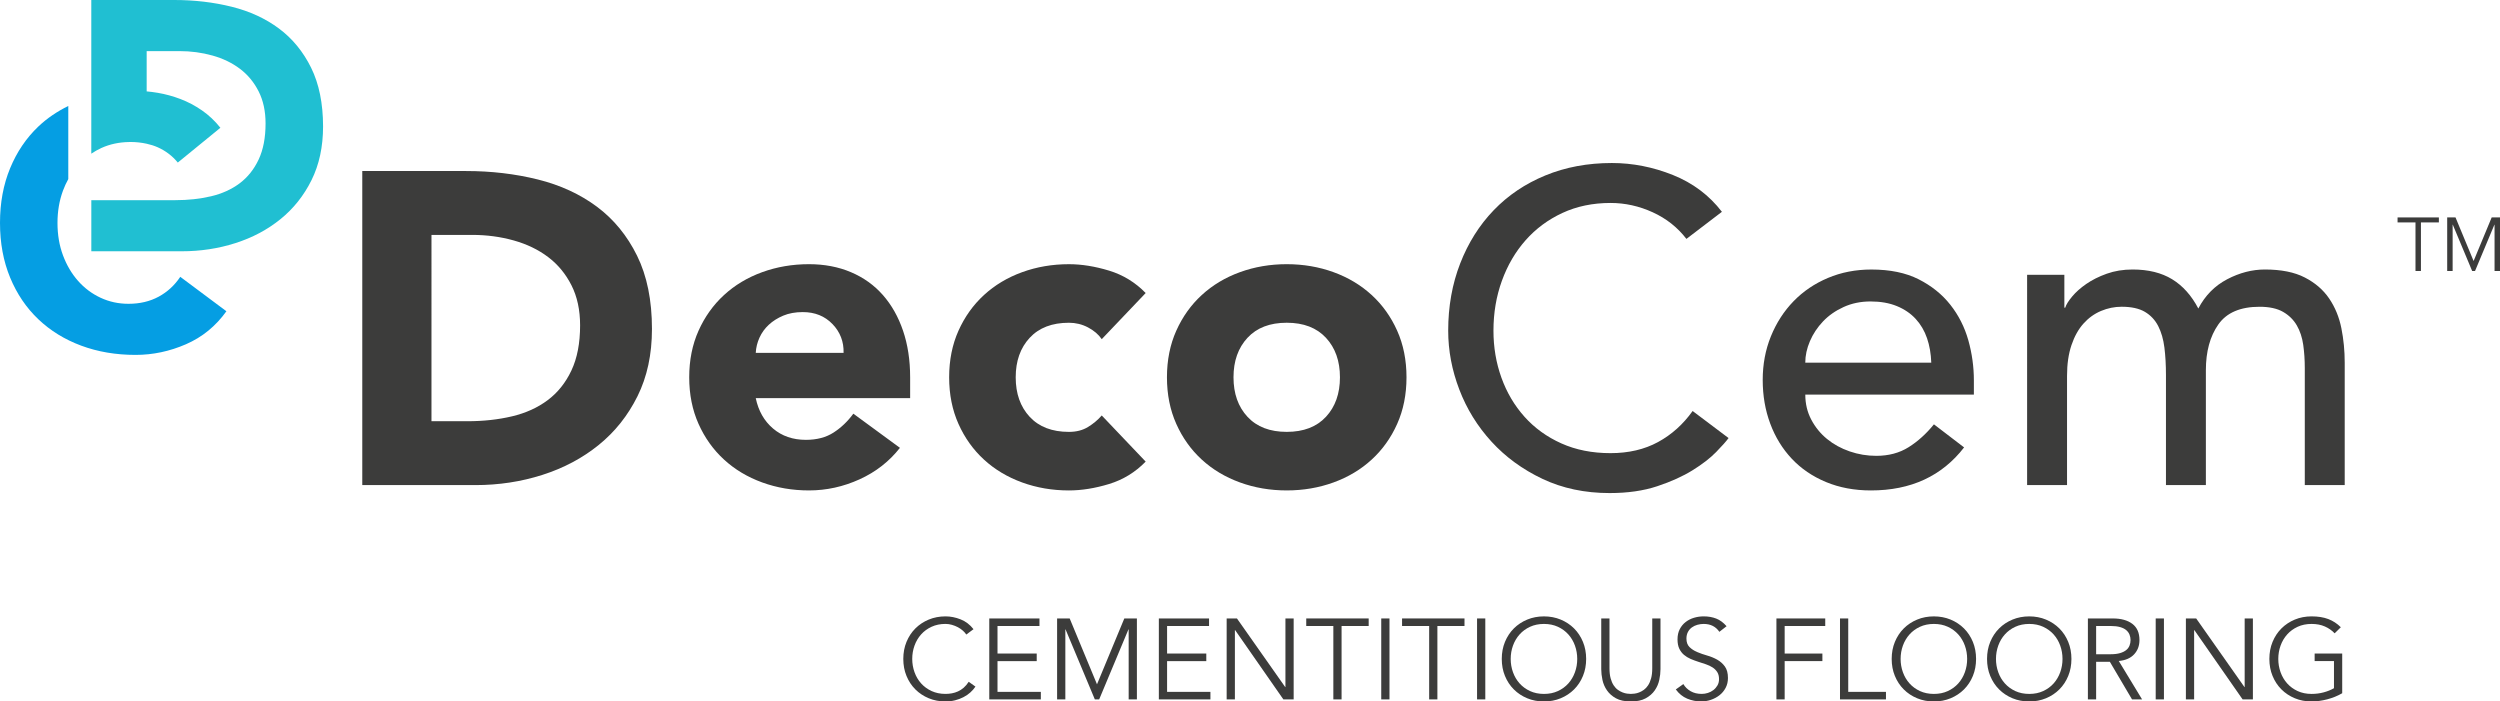 <?xml version="1.0" encoding="utf-8"?>
<!-- Generator: Adobe Illustrator 26.0.3, SVG Export Plug-In . SVG Version: 6.00 Build 0)  -->
<svg version="1.1" id="Layer_1" xmlns="http://www.w3.org/2000/svg" xmlns:xlink="http://www.w3.org/1999/xlink" x="0px" y="0px"
	 viewBox="0 0 304.327 85.39" style="enable-background:new 0 0 304.327 85.39;" xml:space="preserve">
<style type="text/css">
	.st0{fill:#3C3C3B;}
	.st1{fill:#20BFD2;}
	.st2{fill:#059EE3;}
</style>
<g>
	<path class="st0" d="M44.1,20.82h12.637c3.059,0,5.967,0.342,8.721,1.025
		c2.754,0.685,5.157,1.792,7.209,3.321c2.052,1.53,3.681,3.52,4.887,5.967
		c1.206,2.449,1.81,5.419,1.81,8.91c0,3.097-0.586,5.823-1.756,8.181
		c-1.17,2.358-2.745,4.339-4.725,5.94c-1.98,1.603-4.266,2.817-6.858,3.645
		c-2.592,0.829-5.311,1.242-8.153,1.242H44.1V20.82z M52.524,51.276h4.374
		c1.944,0,3.754-0.198,5.428-0.595c1.674-0.396,3.122-1.053,4.347-1.971
		c1.224-0.918,2.188-2.124,2.889-3.618c0.702-1.493,1.054-3.32,1.054-5.48
		c0-1.872-0.352-3.501-1.054-4.888c-0.701-1.385-1.646-2.528-2.835-3.429
		c-1.188-0.899-2.583-1.574-4.185-2.024c-1.603-0.45-3.286-0.676-5.049-0.676h-4.969V51.276z"/>
	<path class="st0" d="M109.549,54.515c-1.296,1.656-2.935,2.935-4.914,3.834
		c-1.98,0.899-4.032,1.351-6.156,1.351c-2.017,0-3.915-0.324-5.697-0.973
		c-1.781-0.647-3.33-1.574-4.644-2.78c-1.314-1.206-2.349-2.654-3.105-4.348
		c-0.756-1.691-1.134-3.581-1.134-5.67c0-2.087,0.378-3.978,1.134-5.67
		c0.757-1.691,1.791-3.141,3.105-4.347c1.313-1.206,2.862-2.133,4.644-2.781
		c1.782-0.647,3.681-0.972,5.697-0.972c1.872,0,3.572,0.324,5.104,0.972
		c1.529,0.648,2.825,1.575,3.888,2.781c1.062,1.206,1.881,2.655,2.457,4.347
		c0.575,1.692,0.864,3.583,0.864,5.67v2.538H91.999c0.323,1.549,1.025,2.781,2.105,3.699
		s2.412,1.377,3.996,1.377c1.331,0,2.457-0.297,3.375-0.891c0.918-0.595,1.719-1.358,2.403-2.295
		L109.549,54.515z M102.69,42.959c0.036-1.368-0.414-2.538-1.35-3.51
		c-0.937-0.973-2.143-1.458-3.618-1.458c-0.9,0-1.692,0.145-2.376,0.432
		c-0.685,0.289-1.269,0.657-1.755,1.107s-0.864,0.972-1.134,1.565
		c-0.271,0.595-0.424,1.215-0.459,1.863H102.69z"/>
	<path class="st0" d="M134.117,41.286c-0.396-0.575-0.954-1.053-1.674-1.431
		c-0.721-0.379-1.494-0.567-2.322-0.567c-2.052,0-3.645,0.612-4.779,1.836
		c-1.134,1.225-1.7,2.826-1.7,4.806c0,1.98,0.566,3.583,1.7,4.807
		c1.135,1.224,2.728,1.836,4.779,1.836c0.899,0,1.674-0.197,2.322-0.595
		c0.647-0.396,1.206-0.863,1.674-1.403l5.346,5.616c-1.26,1.296-2.745,2.205-4.455,2.727
		s-3.339,0.783-4.887,0.783c-2.017,0-3.915-0.324-5.697-0.973c-1.781-0.647-3.33-1.574-4.644-2.78
		c-1.314-1.206-2.349-2.654-3.105-4.348c-0.756-1.691-1.134-3.581-1.134-5.67
		c0-2.087,0.378-3.978,1.134-5.67c0.757-1.691,1.791-3.141,3.105-4.347
		c1.313-1.206,2.862-2.133,4.644-2.781c1.782-0.647,3.681-0.972,5.697-0.972
		c1.548,0,3.177,0.262,4.887,0.783s3.195,1.431,4.455,2.727L134.117,41.286z"/>
	<path class="st0" d="M142.054,45.929c0-2.087,0.378-3.978,1.135-5.67
		c0.756-1.691,1.79-3.141,3.104-4.347c1.313-1.206,2.862-2.133,4.645-2.781
		c1.781-0.647,3.68-0.972,5.696-0.972c2.016,0,3.915,0.324,5.697,0.972
		c1.782,0.648,3.329,1.575,4.644,2.781s2.35,2.655,3.105,4.347c0.756,1.692,1.134,3.583,1.134,5.67
		c0,2.089-0.378,3.979-1.134,5.67c-0.756,1.693-1.791,3.142-3.105,4.348s-2.861,2.133-4.644,2.78
		c-1.782,0.648-3.682,0.973-5.697,0.973c-2.017,0-3.915-0.324-5.696-0.973
		c-1.782-0.647-3.331-1.574-4.645-2.78c-1.314-1.206-2.349-2.654-3.104-4.348
		C142.432,49.908,142.054,48.018,142.054,45.929z M150.155,45.929c0,1.98,0.566,3.583,1.701,4.807
		c1.134,1.224,2.727,1.836,4.778,1.836c2.053,0,3.646-0.612,4.779-1.836s1.701-2.826,1.701-4.807
		c0-1.979-0.567-3.581-1.701-4.806c-1.134-1.224-2.727-1.836-4.779-1.836
		c-2.052,0-3.645,0.612-4.778,1.836C150.721,42.348,150.155,43.95,150.155,45.929z"/>
	<path class="st0" d="M205.289,29.081c-1.08-1.404-2.448-2.484-4.104-3.24s-3.366-1.134-5.13-1.134
		c-2.16,0-4.113,0.405-5.858,1.215c-1.747,0.811-3.24,1.917-4.482,3.321s-2.205,3.051-2.889,4.94
		c-0.685,1.891-1.026,3.915-1.026,6.075c0,2.017,0.324,3.925,0.972,5.725
		c0.648,1.8,1.584,3.384,2.809,4.752c1.224,1.368,2.718,2.448,4.481,3.239
		c1.764,0.793,3.762,1.188,5.994,1.188c2.195,0,4.122-0.45,5.778-1.35
		c1.655-0.899,3.06-2.16,4.212-3.78l4.374,3.294c-0.289,0.396-0.792,0.964-1.512,1.701
		c-0.721,0.738-1.674,1.477-2.862,2.214c-1.188,0.738-2.619,1.386-4.293,1.943
		c-1.674,0.559-3.609,0.838-5.805,0.838c-3.024,0-5.751-0.577-8.182-1.729
		c-2.43-1.151-4.5-2.664-6.21-4.536c-1.71-1.871-3.016-3.986-3.915-6.345
		c-0.9-2.357-1.35-4.743-1.35-7.155c0-2.951,0.486-5.678,1.458-8.181
		c0.972-2.502,2.33-4.662,4.077-6.48c1.745-1.817,3.842-3.23,6.291-4.238
		c2.447-1.008,5.147-1.513,8.1-1.513c2.52,0,4.995,0.486,7.425,1.458
		c2.431,0.973,4.419,2.467,5.968,4.482L205.289,29.081z"/>
	<path class="st0" d="M219.76,48.036c0,1.116,0.243,2.133,0.729,3.051
		c0.485,0.918,1.124,1.701,1.917,2.349c0.791,0.648,1.709,1.153,2.754,1.513
		c1.044,0.36,2.124,0.54,3.24,0.54c1.512,0,2.825-0.352,3.941-1.054
		c1.115-0.701,2.142-1.628,3.078-2.78l3.672,2.808c-2.7,3.492-6.479,5.238-11.34,5.238
		c-2.017,0-3.843-0.343-5.48-1.026c-1.639-0.684-3.024-1.628-4.158-2.835
		c-1.134-1.206-2.008-2.627-2.619-4.266c-0.612-1.638-0.918-3.411-0.918-5.319
		c0-1.907,0.332-3.681,0.999-5.319c0.666-1.638,1.584-3.059,2.754-4.266
		c1.169-1.206,2.564-2.15,4.185-2.835c1.62-0.684,3.384-1.026,5.292-1.026
		c2.269,0,4.186,0.396,5.751,1.188c1.566,0.792,2.854,1.827,3.861,3.104
		c1.008,1.278,1.736,2.719,2.188,4.32c0.449,1.603,0.675,3.231,0.675,4.887v1.729H219.76z
		 M235.095,44.148c-0.036-1.08-0.207-2.07-0.513-2.971c-0.307-0.899-0.766-1.683-1.377-2.349
		c-0.612-0.666-1.377-1.188-2.295-1.566s-1.989-0.566-3.213-0.566c-1.188,0-2.277,0.225-3.268,0.675
		s-1.827,1.035-2.511,1.755c-0.685,0.721-1.215,1.521-1.593,2.403s-0.567,1.755-0.567,2.619H235.095z"
		/>
	<path class="st0" d="M246.76,33.455h4.536v3.996h0.108c0.107-0.359,0.386-0.811,0.837-1.351
		c0.449-0.54,1.025-1.053,1.728-1.538c0.702-0.486,1.53-0.9,2.484-1.242
		c0.953-0.342,2.006-0.514,3.159-0.514c1.907,0,3.51,0.396,4.806,1.188s2.357,1.98,3.186,3.563
		c0.828-1.583,1.998-2.771,3.511-3.563c1.512-0.792,3.041-1.188,4.59-1.188
		c1.979,0,3.6,0.324,4.859,0.973c1.26,0.647,2.25,1.503,2.971,2.564
		c0.72,1.062,1.215,2.269,1.484,3.618c0.271,1.351,0.405,2.746,0.405,4.186v14.903h-4.86V44.795
		c0-0.972-0.062-1.907-0.188-2.808c-0.127-0.899-0.388-1.692-0.783-2.376
		c-0.396-0.684-0.954-1.233-1.674-1.647c-0.721-0.413-1.674-0.621-2.862-0.621
		c-2.341,0-4.015,0.721-5.021,2.16c-1.009,1.44-1.513,3.294-1.513,5.562v13.985h-4.859v-13.392
		c0-1.224-0.063-2.34-0.189-3.349c-0.126-1.007-0.378-1.88-0.756-2.618s-0.918-1.314-1.62-1.729
		c-0.702-0.413-1.646-0.621-2.835-0.621c-0.864,0-1.701,0.172-2.511,0.514
		c-0.811,0.342-1.521,0.855-2.133,1.539c-0.613,0.684-1.099,1.557-1.458,2.618
		c-0.36,1.062-0.54,2.313-0.54,3.753v13.284h-4.86V33.455z"/>
</g>
<g>
	<path class="st0" d="M118.742,83.58c-0.167,0.25-0.374,0.487-0.619,0.71
		c-0.246,0.223-0.527,0.415-0.843,0.577c-0.315,0.163-0.656,0.29-1.022,0.383
		c-0.367,0.093-0.754,0.14-1.162,0.14c-0.733,0-1.413-0.13-2.039-0.39
		c-0.627-0.26-1.17-0.62-1.629-1.079s-0.819-1.004-1.079-1.636
		c-0.26-0.631-0.39-1.322-0.39-2.073c0-0.752,0.13-1.443,0.39-2.074
		c0.26-0.631,0.62-1.177,1.079-1.636s1.002-0.818,1.629-1.079c0.626-0.259,1.306-0.39,2.039-0.39
		c0.612,0,1.225,0.121,1.837,0.362s1.137,0.641,1.573,1.197l-0.877,0.654
		c-0.103-0.158-0.241-0.315-0.418-0.474c-0.176-0.157-0.378-0.297-0.605-0.418
		c-0.228-0.12-0.471-0.218-0.73-0.292s-0.52-0.111-0.779-0.111c-0.632,0-1.197,0.116-1.698,0.348
		c-0.501,0.232-0.926,0.543-1.273,0.933c-0.349,0.39-0.615,0.843-0.801,1.357
		s-0.278,1.056-0.278,1.622c0,0.565,0.093,1.106,0.278,1.621s0.452,0.968,0.801,1.357
		c0.348,0.39,0.772,0.7,1.273,0.933c0.501,0.231,1.066,0.348,1.698,0.348
		c0.26,0,0.517-0.023,0.772-0.069c0.255-0.047,0.506-0.125,0.751-0.236
		c0.246-0.112,0.479-0.263,0.696-0.453c0.218-0.189,0.42-0.429,0.605-0.717L118.742,83.58z"/>
	<path class="st0" d="M121.428,84.221h5.275v0.918h-6.278v-9.854h6.111v0.919h-5.108v3.354h4.773v0.918
		h-4.773V84.221z"/>
	<path class="st0" d="M133.538,83.302l3.326-8.018h1.531v9.854h-1.002v-8.519h-0.028l-3.562,8.519h-0.529
		l-3.563-8.519h-0.027v8.519h-1.003v-9.854h1.531L133.538,83.302z"/>
	<path class="st0" d="M142.071,84.221h5.275v0.918h-6.278v-9.854h6.111v0.919h-5.108v3.354h4.773v0.918
		h-4.773V84.221z"/>
	<path class="st0" d="M156.449,83.636h0.028v-8.352h1.002v9.854h-1.253l-5.874-8.435h-0.027v8.435h-1.003
		v-9.854h1.253L156.449,83.636z"/>
	<path class="st0" d="M163.311,85.139h-1.002v-8.936h-3.299v-0.919h7.6v0.919h-3.299V85.139z"/>
	<path class="st0" d="M169.143,85.139h-1.003v-9.854h1.003V85.139z"/>
	<path class="st0" d="M174.975,85.139h-1.002v-8.936h-3.299v-0.919h7.6v0.919h-3.299V85.139z"/>
	<path class="st0" d="M180.807,85.139h-1.003v-9.854h1.003V85.139z"/>
	<path class="st0" d="M193.084,80.212c0,0.751-0.13,1.442-0.39,2.073
		c-0.26,0.632-0.619,1.177-1.079,1.636c-0.459,0.459-1.002,0.819-1.628,1.079
		c-0.627,0.26-1.307,0.39-2.039,0.39c-0.733,0-1.413-0.13-2.039-0.39
		c-0.627-0.26-1.17-0.62-1.629-1.079s-0.819-1.004-1.079-1.636
		c-0.26-0.631-0.39-1.322-0.39-2.073c0-0.752,0.13-1.443,0.39-2.074s0.62-1.177,1.079-1.636
		s1.002-0.818,1.629-1.079c0.626-0.259,1.306-0.39,2.039-0.39c0.732,0,1.412,0.131,2.039,0.39
		c0.626,0.261,1.169,0.62,1.628,1.079c0.46,0.459,0.819,1.005,1.079,1.636
		S193.084,79.46,193.084,80.212z M191.998,80.212c0-0.566-0.093-1.107-0.278-1.622
		s-0.452-0.968-0.8-1.357c-0.349-0.39-0.772-0.7-1.273-0.933
		c-0.502-0.231-1.067-0.348-1.698-0.348c-0.632,0-1.197,0.116-1.698,0.348
		c-0.501,0.232-0.926,0.543-1.273,0.933c-0.349,0.39-0.615,0.843-0.801,1.357
		s-0.278,1.056-0.278,1.622c0,0.565,0.093,1.106,0.278,1.621s0.452,0.968,0.801,1.357
		c0.348,0.39,0.772,0.7,1.273,0.933c0.501,0.231,1.066,0.348,1.698,0.348
		c0.631,0,1.196-0.116,1.698-0.348c0.501-0.232,0.925-0.543,1.273-0.933
		c0.348-0.39,0.614-0.843,0.8-1.357S191.998,80.778,191.998,80.212z"/>
	<path class="st0" d="M202.132,81.464c0,0.409-0.049,0.843-0.146,1.302s-0.281,0.884-0.55,1.273
		c-0.27,0.39-0.639,0.713-1.106,0.968c-0.469,0.255-1.07,0.383-1.803,0.383
		c-0.742,0-1.346-0.128-1.81-0.383s-0.831-0.578-1.1-0.968c-0.27-0.39-0.452-0.814-0.55-1.273
		s-0.146-0.893-0.146-1.302v-6.18h1.003v6.068c0,0.474,0.046,0.88,0.139,1.219
		c0.093,0.338,0.216,0.624,0.369,0.855c0.153,0.232,0.324,0.415,0.515,0.55
		s0.381,0.239,0.571,0.313c0.189,0.074,0.373,0.123,0.55,0.146c0.176,0.023,0.329,0.035,0.459,0.035
		c0.12,0,0.271-0.012,0.452-0.035c0.181-0.022,0.366-0.071,0.557-0.146s0.381-0.179,0.571-0.313
		c0.189-0.135,0.361-0.317,0.515-0.55c0.153-0.231,0.276-0.518,0.369-0.855
		c0.093-0.339,0.139-0.745,0.139-1.219v-6.068h1.003V81.464z"/>
	<path class="st0" d="M209.3,76.913c-0.437-0.641-1.071-0.961-1.907-0.961
		c-0.26,0-0.515,0.035-0.765,0.104c-0.251,0.069-0.477,0.177-0.676,0.32s-0.359,0.329-0.479,0.557
		c-0.121,0.228-0.182,0.494-0.182,0.8c0,0.446,0.126,0.792,0.376,1.037
		c0.251,0.246,0.562,0.448,0.933,0.605c0.371,0.158,0.777,0.3,1.218,0.425s0.847,0.292,1.218,0.501
		s0.683,0.485,0.933,0.828c0.251,0.344,0.376,0.812,0.376,1.406c0,0.445-0.095,0.847-0.285,1.204
		s-0.44,0.656-0.752,0.897c-0.311,0.241-0.658,0.427-1.044,0.557
		c-0.385,0.13-0.772,0.195-1.162,0.195c-0.604,0-1.176-0.114-1.719-0.341
		c-0.543-0.228-1.005-0.602-1.385-1.121l0.918-0.654c0.213,0.362,0.509,0.652,0.889,0.87
		c0.379,0.219,0.827,0.327,1.346,0.327c0.249,0,0.499-0.039,0.749-0.118s0.475-0.195,0.673-0.348
		c0.199-0.153,0.363-0.342,0.493-0.564c0.129-0.223,0.193-0.478,0.193-0.766
		c0-0.343-0.071-0.628-0.215-0.855c-0.145-0.228-0.335-0.418-0.571-0.571
		c-0.236-0.152-0.506-0.28-0.808-0.383c-0.301-0.102-0.612-0.203-0.933-0.306
		c-0.319-0.103-0.631-0.218-0.933-0.348c-0.301-0.13-0.57-0.295-0.807-0.494
		c-0.237-0.2-0.427-0.45-0.571-0.752c-0.144-0.302-0.216-0.68-0.216-1.135
		c0-0.473,0.091-0.886,0.271-1.238c0.182-0.353,0.423-0.646,0.725-0.877
		c0.301-0.232,0.642-0.404,1.022-0.516s0.771-0.167,1.169-0.167c0.558,0,1.062,0.089,1.518,0.265
		c0.455,0.177,0.877,0.487,1.267,0.933L209.3,76.913z"/>
	<path class="st0" d="M217.248,85.139h-1.003v-9.854h5.943v0.919h-4.94v3.354h4.593v0.918h-4.593V85.139z"
		/>
	<path class="st0" d="M224.987,84.221h4.593v0.918h-5.596v-9.854h1.003V84.221z"/>
	<path class="st0" d="M240.549,80.212c0,0.751-0.13,1.442-0.39,2.073
		c-0.26,0.632-0.619,1.177-1.079,1.636c-0.459,0.459-1.002,0.819-1.628,1.079
		c-0.627,0.26-1.307,0.39-2.039,0.39c-0.733,0-1.413-0.13-2.039-0.39
		c-0.627-0.26-1.17-0.62-1.629-1.079s-0.819-1.004-1.079-1.636
		c-0.26-0.631-0.39-1.322-0.39-2.073c0-0.752,0.13-1.443,0.39-2.074s0.62-1.177,1.079-1.636
		s1.002-0.818,1.629-1.079c0.626-0.259,1.306-0.39,2.039-0.39c0.732,0,1.412,0.131,2.039,0.39
		c0.626,0.261,1.169,0.62,1.628,1.079c0.46,0.459,0.819,1.005,1.079,1.636
		S240.549,79.46,240.549,80.212z M239.463,80.212c0-0.566-0.093-1.107-0.278-1.622
		s-0.452-0.968-0.8-1.357c-0.349-0.39-0.772-0.7-1.273-0.933
		c-0.502-0.231-1.067-0.348-1.698-0.348c-0.632,0-1.197,0.116-1.698,0.348
		c-0.501,0.232-0.926,0.543-1.273,0.933c-0.349,0.39-0.615,0.843-0.801,1.357
		s-0.278,1.056-0.278,1.622c0,0.565,0.093,1.106,0.278,1.621s0.452,0.968,0.801,1.357
		c0.348,0.39,0.772,0.7,1.273,0.933c0.501,0.231,1.066,0.348,1.698,0.348
		c0.631,0,1.196-0.116,1.698-0.348c0.501-0.232,0.925-0.543,1.273-0.933
		c0.348-0.39,0.614-0.843,0.8-1.357S239.463,80.778,239.463,80.212z"/>
	<path class="st0" d="M252.157,80.212c0,0.751-0.13,1.442-0.39,2.073
		c-0.26,0.632-0.619,1.177-1.079,1.636c-0.459,0.459-1.002,0.819-1.628,1.079
		c-0.627,0.26-1.307,0.39-2.039,0.39c-0.733,0-1.413-0.13-2.039-0.39
		c-0.627-0.26-1.17-0.62-1.629-1.079s-0.819-1.004-1.079-1.636
		c-0.26-0.631-0.39-1.322-0.39-2.073c0-0.752,0.13-1.443,0.39-2.074s0.62-1.177,1.079-1.636
		s1.002-0.818,1.629-1.079c0.626-0.259,1.306-0.39,2.039-0.39c0.732,0,1.412,0.131,2.039,0.39
		c0.626,0.261,1.169,0.62,1.628,1.079c0.46,0.459,0.819,1.005,1.079,1.636
		S252.157,79.46,252.157,80.212z M251.071,80.212c0-0.566-0.093-1.107-0.278-1.622
		s-0.452-0.968-0.8-1.357c-0.349-0.39-0.772-0.7-1.273-0.933
		c-0.502-0.231-1.067-0.348-1.698-0.348c-0.632,0-1.197,0.116-1.698,0.348
		c-0.501,0.232-0.926,0.543-1.273,0.933c-0.349,0.39-0.615,0.843-0.801,1.357
		s-0.278,1.056-0.278,1.622c0,0.565,0.093,1.106,0.278,1.621s0.452,0.968,0.801,1.357
		c0.348,0.39,0.772,0.7,1.273,0.933c0.501,0.231,1.066,0.348,1.698,0.348
		c0.631,0,1.196-0.116,1.698-0.348c0.501-0.232,0.925-0.543,1.273-0.933
		c0.348-0.39,0.614-0.843,0.8-1.357S251.071,80.778,251.071,80.212z"/>
	<path class="st0" d="M255.164,85.139h-1.003v-9.854h3.035c1.002,0,1.793,0.218,2.373,0.654
		c0.579,0.437,0.87,1.095,0.87,1.977c0,0.687-0.216,1.265-0.647,1.732
		c-0.432,0.469-1.056,0.74-1.872,0.814l2.839,4.677h-1.225l-2.7-4.579h-1.67V85.139z
		 M255.164,79.641h1.781c0.445,0,0.823-0.046,1.135-0.139c0.311-0.093,0.559-0.216,0.744-0.369
		s0.32-0.334,0.404-0.543c0.083-0.209,0.125-0.434,0.125-0.675c0-0.232-0.042-0.452-0.125-0.661
		c-0.084-0.209-0.219-0.393-0.404-0.55c-0.186-0.158-0.434-0.281-0.744-0.369
		c-0.312-0.088-0.689-0.132-1.135-0.132h-1.781V79.641z"/>
	<path class="st0" d="M263.418,85.139h-1.003v-9.854h1.003V85.139z"/>
	<path class="st0" d="M273.217,83.636h0.028v-8.352h1.002v9.854h-1.253l-5.874-8.435h-0.027v8.435h-1.003
		v-9.854h1.253L273.217,83.636z"/>
	<path class="st0" d="M284.199,77.094c-0.334-0.353-0.733-0.631-1.197-0.835s-1.002-0.307-1.614-0.307
		c-0.632,0-1.197,0.116-1.698,0.348c-0.501,0.232-0.926,0.543-1.273,0.933
		c-0.349,0.39-0.615,0.843-0.801,1.357s-0.278,1.056-0.278,1.622c0,0.565,0.093,1.106,0.278,1.621
		s0.452,0.968,0.801,1.357c0.348,0.39,0.772,0.7,1.273,0.933
		c0.501,0.231,1.066,0.348,1.698,0.348c0.51,0,0.999-0.062,1.468-0.188
		c0.469-0.126,0.889-0.295,1.26-0.509v-3.299h-2.353v-0.918h3.355v4.83
		c-0.558,0.324-1.168,0.572-1.831,0.744s-1.297,0.258-1.899,0.258c-0.733,0-1.413-0.13-2.039-0.39
		c-0.627-0.26-1.17-0.62-1.629-1.079s-0.819-1.004-1.079-1.636
		c-0.26-0.631-0.39-1.322-0.39-2.073c0-0.752,0.13-1.443,0.39-2.074s0.62-1.177,1.079-1.636
		s1.002-0.818,1.629-1.079c0.626-0.259,1.306-0.39,2.039-0.39c0.788,0,1.468,0.109,2.039,0.327
		c0.57,0.219,1.078,0.55,1.523,0.995L284.199,77.094z"/>
</g>
<g>
	<path class="st0" d="M294.703,32.988h-0.663v-5.913h-2.183v-0.607h5.028v0.607h-2.183V32.988z"/>
	<path class="st0" d="M301.113,31.772l2.201-5.305h1.013v6.521h-0.663v-5.637h-0.019l-2.357,5.637h-0.35
		l-2.358-5.637h-0.019v5.637h-0.663v-6.521h1.014L301.113,31.772z"/>
</g>
<path class="st1" d="M37.875,8.251c-0.965-1.958-2.268-3.549-3.909-4.773
	c-1.641-1.224-3.564-2.109-5.767-2.657C25.996,0.274,23.669,0,21.222,0H11.113v11.797v3.922v2.988
	c0.386-0.258,0.789-0.494,1.221-0.69c1.04-0.471,2.168-0.71,3.383-0.728v0
	c0.047-0.001,0.091-0.007,0.139-0.007c0.005,0,0.01,0.001,0.015,0.001
	c0.349,0.001,0.685,0.019,1.01,0.054c0.015,0.002,0.03,0.005,0.045,0.006
	c0.319,0.036,0.628,0.087,0.926,0.153c0.478,0.106,0.932,0.246,1.352,0.434
	c0.965,0.432,1.778,1.052,2.441,1.858l5.184-4.234c-0.663-0.835-1.412-1.541-2.247-2.117
	c-0.835-0.576-1.706-1.037-2.613-1.382s-1.829-0.597-2.765-0.756
	c-0.459-0.077-0.909-0.135-1.35-0.175v-0V6.221h3.975c1.41,0,2.757,0.18,4.039,0.54
	c1.281,0.36,2.398,0.9,3.348,1.62c0.951,0.72,1.707,1.635,2.268,2.743
	c0.562,1.109,0.843,2.412,0.843,3.91c0,1.728-0.281,3.19-0.843,4.385
	c-0.561,1.195-1.332,2.16-2.311,2.895c-0.98,0.734-2.138,1.26-3.477,1.577
	c-1.339,0.317-2.787,0.475-4.342,0.475h-2.761h-0.738h-6.739v6.221h11.016
	c2.274,0,4.449-0.331,6.523-0.994c2.074-0.662,3.902-1.634,5.487-2.916
	c1.584-1.281,2.844-2.865,3.78-4.752c0.936-1.886,1.405-4.068,1.405-6.544
	C39.323,12.586,38.84,10.21,37.875,8.251z"/>
<path class="st2" d="M21.945,33.698c-0.691,1.037-1.57,1.844-2.635,2.42
	c-1.066,0.576-2.289,0.864-3.672,0.864c-1.209,0-2.34-0.244-3.391-0.734
	c-1.052-0.489-1.965-1.173-2.743-2.052c-0.777-0.878-1.39-1.915-1.836-3.11
	c-0.447-1.195-0.67-2.512-0.67-3.953c0-1.411,0.223-2.721,0.67-3.931
	c0.184-0.498,0.403-0.962,0.645-1.403v-8.899c-1.356,0.669-2.582,1.491-3.647,2.504
	c-1.469,1.397-2.613,3.089-3.434,5.076C0.41,22.466,0,24.685,0,27.132
	c0,2.448,0.41,4.666,1.231,6.653c0.821,1.987,1.966,3.679,3.434,5.076
	c1.469,1.397,3.211,2.47,5.227,3.218c2.016,0.749,4.219,1.123,6.609,1.123
	c2.102,0,4.148-0.432,6.134-1.296c1.987-0.864,3.629-2.203,4.925-4.018L21.945,33.698z"/>
</svg>
